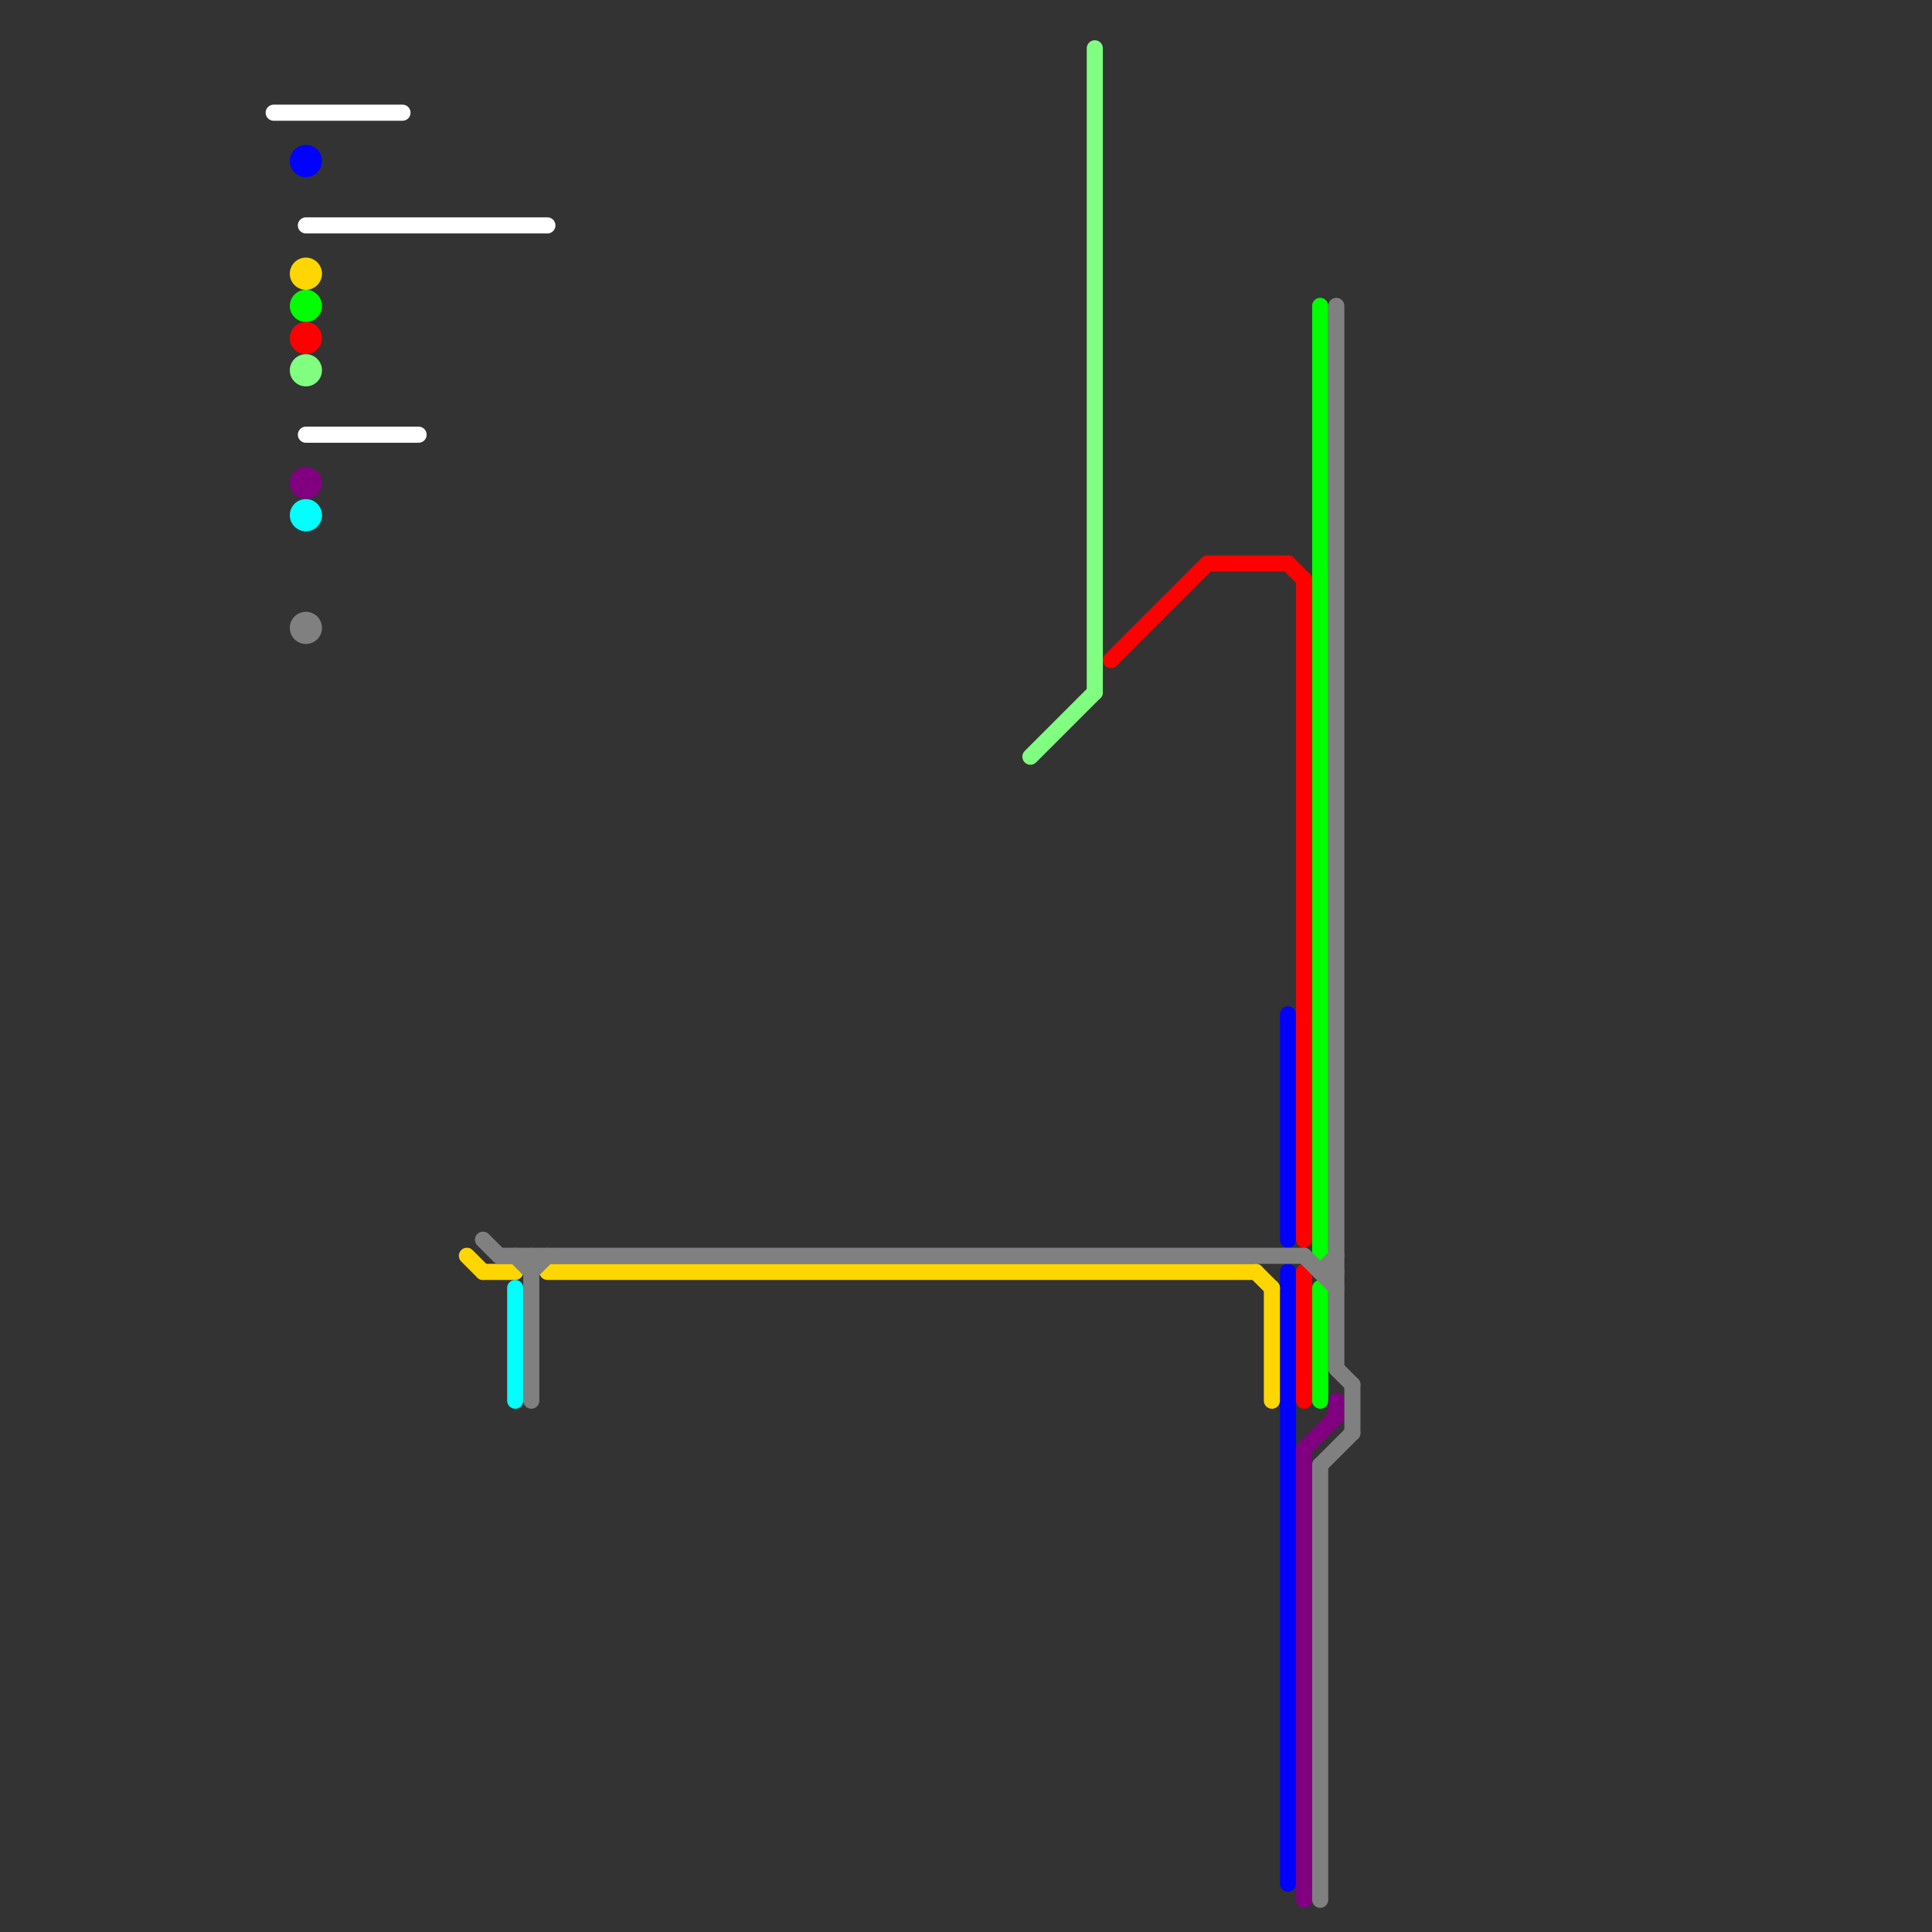 
<svg version="1.1" xmlns="http://www.w3.org/2000/svg" viewBox="0 0 120 120">
<rect x="0" y="0" width="120" height="120" fill="#333333" stroke="none"/>
<style>text { font: 1px Helvetica; font-weight: 600; white-space: pre; dominant-baseline: central; } line { stroke-width: 1; fill: none; stroke-linecap: round; stroke-linejoin: round; } .c0 { stroke: #ffffff } .c1 { stroke: #0001ff } .c2 { stroke: #ffd600 } .c3 { stroke: #00ff00 } .c4 { stroke: #ff0000 } .c5 { stroke: #80ff80 } .c6 { stroke: #800080 } .c7 { stroke: #00ffff } .c8 { stroke: #808080 }</style><defs><g id="wm-xf"><circle r="1.2" fill="#000"/><circle r="0.9" fill="#fff"/><circle r="0.6" fill="#000"/><circle r="0.3" fill="#fff"/></g><g id="wm"><circle r="0.6" fill="#000"/><circle r="0.3" fill="#fff"/></g></defs><line class="c0" x1="19" y1="14" x2="34" y2="14"/><line class="c0" x1="17" y1="7" x2="25" y2="7"/><line class="c0" x1="19" y1="27" x2="26" y2="27"/><line class="c1" x1="80" y1="79" x2="80" y2="117"/><line class="c1" x1="80" y1="63" x2="80" y2="77"/><circle cx="19" cy="10" r="1" fill="#0001ff" /><line class="c2" x1="78" y1="79" x2="79" y2="80"/><line class="c2" x1="29" y1="78" x2="30" y2="79"/><line class="c2" x1="79" y1="80" x2="79" y2="87"/><line class="c2" x1="30" y1="79" x2="32" y2="79"/><line class="c2" x1="34" y1="79" x2="78" y2="79"/><circle cx="19" cy="17" r="1" fill="#ffd600" /><line class="c3" x1="82" y1="19" x2="82" y2="78"/><line class="c3" x1="82" y1="80" x2="82" y2="87"/><circle cx="19" cy="19" r="1" fill="#00ff00" /><line class="c4" x1="69" y1="41" x2="75" y2="35"/><line class="c4" x1="75" y1="35" x2="80" y2="35"/><line class="c4" x1="81" y1="79" x2="81" y2="87"/><line class="c4" x1="80" y1="35" x2="81" y2="36"/><line class="c4" x1="81" y1="36" x2="81" y2="77"/><circle cx="19" cy="21" r="1" fill="#ff0000" /><line class="c5" x1="64" y1="47" x2="68" y2="43"/><line class="c5" x1="68" y1="3" x2="68" y2="43"/><circle cx="19" cy="23" r="1" fill="#80ff80" /><line class="c6" x1="83" y1="87" x2="83" y2="88"/><line class="c6" x1="81" y1="90" x2="83" y2="88"/><line class="c6" x1="81" y1="90" x2="81" y2="118"/><circle cx="19" cy="30" r="1" fill="#800080" /><line class="c7" x1="32" y1="80" x2="32" y2="87"/><circle cx="19" cy="32" r="1" fill="#00ffff" /><line class="c8" x1="83" y1="85" x2="84" y2="86"/><line class="c8" x1="30" y1="77" x2="31" y2="78"/><line class="c8" x1="31" y1="78" x2="81" y2="78"/><line class="c8" x1="33" y1="78" x2="33" y2="87"/><line class="c8" x1="33" y1="79" x2="34" y2="78"/><line class="c8" x1="81" y1="78" x2="83" y2="80"/><line class="c8" x1="84" y1="86" x2="84" y2="89"/><line class="c8" x1="82" y1="91" x2="84" y2="89"/><line class="c8" x1="32" y1="78" x2="33" y2="79"/><line class="c8" x1="82" y1="79" x2="83" y2="79"/><line class="c8" x1="83" y1="19" x2="83" y2="85"/><line class="c8" x1="82" y1="91" x2="82" y2="118"/><line class="c8" x1="82" y1="79" x2="83" y2="78"/><circle cx="19" cy="39" r="1" fill="#808080" />
</svg>
